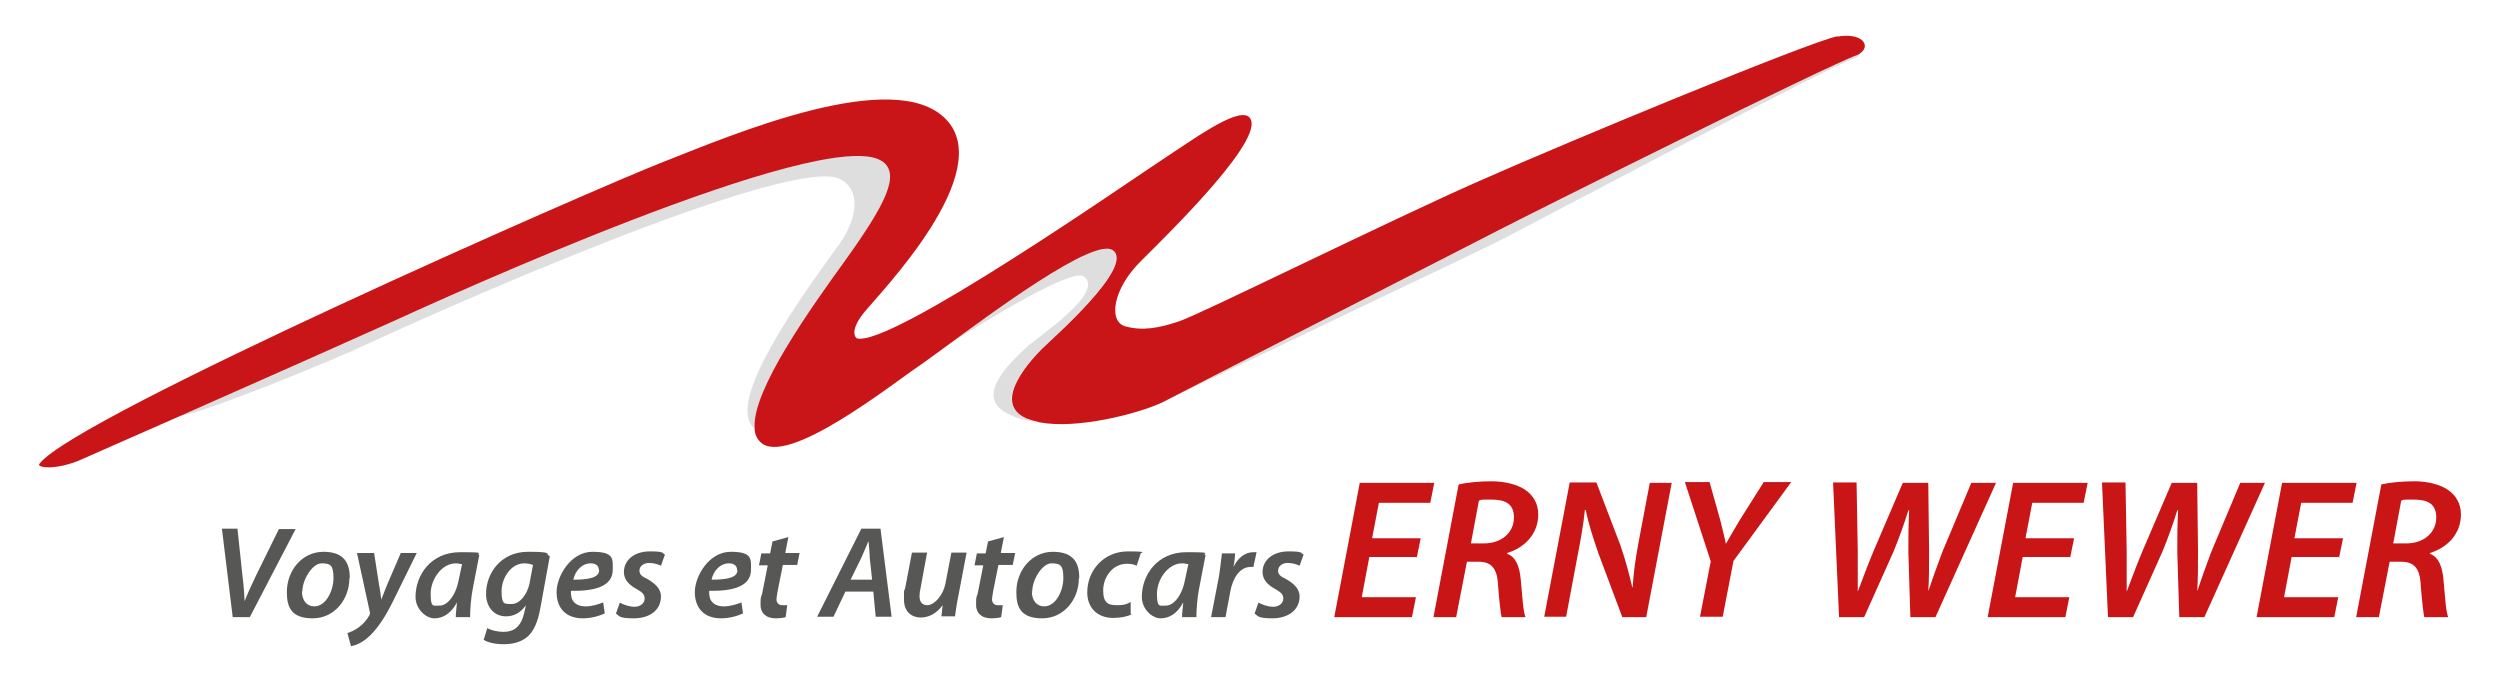<?xml version="1.0" encoding="UTF-8"?>
<svg id="Layer_1" xmlns="http://www.w3.org/2000/svg" version="1.1" viewBox="0 0 627.5 171.2">
  <!-- Generator: Adobe Illustrator 29.4.0, SVG Export Plug-In . SVG Version: 2.1.0 Build 152)  -->
  <defs>
    <style>
      .st0 {
        fill: #c91517;
      }

      .st1 {
        fill: #575756;
      }

      .st2 {
        fill: #ca1517;
      }

      .st3 {
        fill: #dedede;
      }
    </style>
  </defs>
  <g>
    <path class="st3" d="M221.4,40.3c-14.3-9.1-111.9,35.4-122.3,40.1-6.6,3-33.6,15-54.2,24.1,6.9-1.1,37.7-13.6,48.5-18.7,10.4-4.9,107.7-48.7,118.1-40.5,4.9,3.2,3.2,10.5-1,16.2-10.2,14-28,39-21.5,45.7.1.1.2.2.4.3-.5-9.5,14.1-29.9,22.8-42.1,10.1-14.1,14.1-21.7,9.1-24.9v-.2ZM466.2,13.6c-6.3,2-82.4,40.1-90.3,44.1-7.9,4.1-77.9,39.8-83.6,42.8-.3.2-.7.3-1,.5h.7c5.7-3.2,77.4-37,85.2-41,7.9-4.1,81.7-43.2,88.1-45.3,1-.4,1.5-1,1.8-1.6-.2.2-.5.3-.8.5h0ZM279.2,62.7c-4.7-3.3-30.1,15.5-42.6,24.7,11.7-7.5,32.4-20.1,35.4-18,5.7,4-12.2,15.6-14.5,17.9s-13.6,11.8-4.8,16.4c2.7,1.4,5.4,2.1,8.1,2.3-1.2-.2-2.4-.5-3.3-1-9.1-4,1.7-15.2,4-17.5s23.4-20.7,17.7-24.7h0Z"/>
    <path class="st0" d="M461.2,9.1c-6.8,1.3-67.5,26.4-90.3,36.5s-69.5,33.2-74.8,35-9.4,2.5-13.7,1.3c-4.3-1.3-3-9.4,3.8-16.2s33-32.2,27.1-36.5c-3.3-2-14.2,6.1-21.3,10.7-7.1,4.6-68.9,47.7-77,45,0,0-2.1-1.5,1.9-6.5,4-4.9,33.5-35.2,20.5-48.5-12.9-13.3-53.3,3.8-70.8,10.7-17.5,6.8-147.4,63.9-156.6,75.7-1.3,1.1,4,1.9,10.5-1,2.4-1.1,12.3-5.4,24.3-10.7,20.6-9.1,47.6-21.1,54.2-24.1,10.5-4.8,108-49.3,122.3-40.1,4.9,3.2,1,10.8-9.1,24.9-8.8,12.2-23.4,32.6-22.8,42.1,0,1.4.5,2.6,1.4,3.5,6.5,6.7,33.5-14.8,39.8-19,1.1-.8,3.3-2.3,6.1-4.4,12.5-9.2,37.9-28,42.6-24.7,5.7,4-15.4,22.4-17.7,24.7-2.3,2.3-13.1,13.5-4,17.5,1,.4,2.1.7,3.3,1,9.4,1.8,24.4-2.1,30.4-4.8.4-.2.7-.3,1-.5,5.7-3,75.7-38.7,83.6-42.8,7.9-4.1,84-42.1,90.3-44.1.3-.2.6-.3.8-.5,2.6-1.9.4-5.2-5.9-4.1h.1Z"/>
  </g>
  <g>
    <path class="st1" d="M58.4,154.8l-2.7-22.1h3.9l1.3,12.2c.3,2.3.4,4.1.5,6h0c.7-1.8,1.6-3.8,2.7-6.1l5.9-12h4.2l-11.5,22.1h-4.4.1Z"/>
    <path class="st1" d="M87.7,145.1c0,5.4-3.8,10.1-9.2,10.1s-6.5-2.8-6.5-6.6c0-5.4,3.8-10.1,9.2-10.1s6.6,3.1,6.6,6.6h-.1ZM75.8,148.5c0,2.2,1.2,3.7,3.1,3.7,2.9,0,4.8-3.9,4.8-7.1s-.7-3.7-3-3.7-4.8,4.1-4.8,7h-.1Z"/>
    <path class="st1" d="M93.9,138.8l1.2,7.7c.3,1.7.5,2.9.6,4h0c.4-1,.8-2.1,1.5-3.8l3.4-7.9h4l-5.8,11.8c-1.9,3.9-3.7,6.7-5.8,8.8s-3.9,2.6-4.9,2.8l-.9-3.3c.7-.2,1.8-.7,2.8-1.4,1.1-.8,2.1-1.9,2.8-3.2.1-.3.1-.5,0-.8l-3.2-14.7h4.3Z"/>
    <path class="st1" d="M114.4,154.8c0-1,.2-2.2.3-3.6h0c-1.6,3-3.7,4-5.7,4s-4.7-2.2-4.7-5.4c0-5.4,3.8-11.2,11.2-11.2s3.6.3,4.8.7l-1.6,8.3c-.5,2.4-.7,5.4-.7,7.3h-3.6ZM116,141.6c-.4,0-.9-.2-1.6-.2-3.5,0-6.3,4-6.3,7.6s.6,3,2.3,3,3.9-2.2,4.7-6.3l.9-4.2h0Z"/>
    <path class="st1" d="M122.2,157.6c1,.6,2.7,1,4.2,1,2.5,0,4.4-1.2,5.2-4.9l.4-1.8h0c-1.3,1.9-3,2.8-5,2.8-3.2,0-5-2.6-5-5.6,0-5.3,3.8-10.6,10.5-10.6s4.1.5,5.5,1.1l-2.4,13.2c-.6,3.1-1.5,5.6-3.3,7.1-1.7,1.4-3.9,1.8-5.9,1.8s-3.9-.4-5-1.1l.9-2.9h0ZM133.7,141.8c-.4-.2-1.2-.4-2.1-.4-3.3,0-5.7,3.6-5.7,7s.7,3.2,2.6,3.2,3.8-2.3,4.4-5.1l.9-4.8h0Z"/>
    <path class="st1" d="M151.9,153.9c-1.6.8-3.7,1.3-5.6,1.3-4.4,0-6.6-2.7-6.6-6.6s3.5-10.1,9-10.1,5.1,1.8,5.1,4.5c0,4.1-4.3,5.4-10.5,5.3,0,.6,0,1.6.4,2.3.6,1.1,1.8,1.6,3.3,1.6s3.2-.5,4.4-1l.4,2.8h.1ZM150.3,143c0-1-.8-1.6-2-1.6-2.4,0-4,2.1-4.4,4.1,3.9,0,6.5-.5,6.5-2.4h-.1Z"/>
    <path class="st1" d="M155.5,151.2c.8.5,2.4,1.1,3.8,1.1s2.5-.9,2.5-2-.5-1.6-2.1-2.5c-1.8-1-3.1-2.3-3.1-4.2,0-3.1,2.7-5.2,6.5-5.2s3,.4,3.8.8l-1,2.8c-.6-.3-1.7-.7-3-.7s-2.4.8-2.4,1.9.7,1.5,2.1,2.2c1.7,1,3.3,2.3,3.3,4.3,0,3.5-2.9,5.5-6.8,5.5s-3.6-.6-4.5-1.2l1-2.8h-.1Z"/>
    <path class="st1" d="M186.6,153.9c-1.6.8-3.7,1.3-5.6,1.3-4.4,0-6.6-2.7-6.6-6.6s3.5-10.1,9-10.1,5.1,1.8,5.1,4.5c0,4.1-4.3,5.4-10.5,5.3,0,.6,0,1.6.4,2.3.6,1.1,1.8,1.6,3.3,1.6s3.2-.5,4.4-1l.4,2.8h.1ZM185,143c0-1-.8-1.6-2-1.6-2.4,0-4,2.1-4.4,4.1,3.9,0,6.5-.5,6.5-2.4h-.1Z"/>
    <path class="st1" d="M197.9,134.7l-.8,4.1h3.6l-.6,3h-3.6l-1.3,6.5c-.1.7-.3,1.6-.3,2.2s.4,1.4,1.4,1.4h1.3l-.4,3c-.6.2-1.6.3-2.5.3-2.6,0-3.8-1.5-3.8-3.3s0-1.8.4-2.9l1.4-7.1h-2.2l.6-3h2.2l.6-3,4-1.1h0Z"/>
    <path class="st1" d="M212.2,148.5l-3,6.3h-4.1l11.1-22.1h4.8l2.8,22.1h-4l-.6-6.3h-7ZM218.9,145.5l-.6-5.5c0-1.2-.2-2.9-.3-4.2h0c-.6,1.3-1.2,2.9-1.8,4.2l-2.7,5.5h5.5-.1Z"/>
    <path class="st1" d="M242.6,138.8l-2.1,11c-.4,1.9-.6,3.6-.8,4.9h-3.4l.3-2.8h0c-1.5,2.1-3.5,3.1-5.5,3.1s-4.2-1.2-4.2-4.5,0-1.8.3-2.9l1.7-8.9h3.8l-1.6,8.7c-.2.8-.3,1.6-.3,2.2,0,1.3.5,2.3,2,2.3s3.8-2.1,4.5-5.4l1.5-7.8h3.8Z"/>
    <path class="st1" d="M252,134.7l-.8,4.1h3.6l-.6,3h-3.6l-1.3,6.5c-.1.7-.3,1.6-.3,2.2s.4,1.4,1.4,1.4h1.3l-.4,3c-.6.2-1.6.3-2.5.3-2.6,0-3.8-1.5-3.8-3.3s0-1.8.4-2.9l1.4-7.1h-2.2l.6-3h2.2l.6-3,4-1.1h0Z"/>
    <path class="st1" d="M270.8,145.1c0,5.4-3.8,10.1-9.2,10.1s-6.5-2.8-6.5-6.6c0-5.4,3.8-10.1,9.2-10.1s6.6,3.1,6.6,6.6h-.1ZM259,148.5c0,2.2,1.2,3.7,3.1,3.7,2.9,0,4.8-3.9,4.8-7.1s-.7-3.7-3-3.7-4.8,4.1-4.8,7h-.1Z"/>
    <path class="st1" d="M284,154.2c-.9.5-2.6.9-4.6.9-4,0-6.5-2.6-6.5-6.4,0-5.6,4.2-10.3,10.2-10.3s2.7.4,3.2.6l-1,3c-.6-.3-1.3-.5-2.4-.5-3.7,0-6,3.4-6,6.7s1.4,3.7,3.5,3.7,2.6-.4,3.4-.8v2.9l.2.2Z"/>
    <path class="st1" d="M296.7,154.8c0-1,.2-2.2.3-3.6h0c-1.6,3-3.7,4-5.7,4s-4.7-2.2-4.7-5.4c0-5.4,3.8-11.2,11.2-11.2s3.6.3,4.8.7l-1.6,8.3c-.5,2.4-.7,5.4-.7,7.3h-3.6ZM298.3,141.6c-.4,0-.9-.2-1.6-.2-3.5,0-6.3,4-6.3,7.6s.6,3,2.3,3,3.9-2.2,4.7-6.3l.9-4.2h0Z"/>
    <path class="st1" d="M304,154.8l1.9-9.8c.4-2.3.6-4.7.8-6.1h3.3c0,1.1-.2,2.2-.4,3.4h0c1.1-2.2,2.8-3.7,5-3.7s.6,0,.8,0l-.8,3.7h-.7c-2.7,0-4.5,2.8-5.1,6.2l-1.2,6.4h-3.8.2Z"/>
    <path class="st1" d="M315.8,151.2c.8.5,2.4,1.1,3.8,1.1s2.5-.9,2.5-2-.5-1.6-2.1-2.5c-1.8-1-3.1-2.3-3.1-4.2,0-3.1,2.7-5.2,6.5-5.2s3,.4,3.8.8l-1,2.8c-.6-.3-1.7-.7-3-.7s-2.4.8-2.4,1.9.7,1.5,2.1,2.2c1.7,1,3.3,2.3,3.3,4.3,0,3.5-3,5.5-6.8,5.5s-3.6-.6-4.5-1.2l1-2.8h0Z"/>
    <path class="st2" d="M355.8,139.8h-12.1l-1.9,10.1h13.6l-1,5h-19.5l6.4-33.7h18.7l-1,5h-12.9l-1.7,8.9h12.2l-1,4.9.2-.2Z"/>
    <path class="st2" d="M366.1,121.6c2.1-.5,5.3-.8,8.3-.8s6.4.7,8.5,2.2c1.9,1.3,3.2,3.4,3.2,6.1,0,5-3.5,8.4-7.8,9.7v.2c2.2.8,3.1,3.2,3.4,6.4.4,4.2.6,8.1,1.2,9.5h-6c-.2-.8-.6-4-.9-8.1-.2-4.3-1.8-5.8-4.9-5.8h-2.9l-2.7,13.9h-5.7l6.3-33.2h0ZM369.1,136.4h3.3c4.6,0,7.6-2.8,7.6-6.5s-2.5-4.5-5.7-4.5-2.4,0-3.1.3l-2,10.7h0Z"/>
    <path class="st2" d="M387.6,154.8l6.4-33.7h6.7l6,15.7c1.4,4.1,2.2,7.2,3,10.6h.1c.2-3.3.6-6.6,1.5-11.4l2.8-14.8h5.5l-6.4,33.7h-6l-6-16c-1.5-4.4-2.4-7.2-3.2-10.9h-.2c-.3,3.2-1,7.4-2,12.4l-2.7,14.4h-5.5,0Z"/>
    <path class="st2" d="M426.7,154.8l2.7-13.9-6.5-19.9h6.2l2.7,9.6c.7,2.9,1.1,4.4,1.4,5.9h0c.9-1.6,2-3.5,3.5-6l6-9.5h6.9l-14.5,19.8-2.7,14h-5.8Z"/>
    <path class="st2" d="M461.6,154.8l-1.5-33.7h5.9l.3,17.4c0,4.2,0,7.3,0,10h0c1.1-2.8,2.1-5.7,3.8-9.8l7.5-17.5h6.4l.2,17c0,4.2,0,7.4-.2,10.2h0c1.1-3.2,2.2-6.4,3.5-9.8l7.3-17.4h6.2l-15.2,33.7h-6.3l-.5-16.3c0-3.9,0-6.7.2-10.5h-.2c-1.1,3.5-2.2,6.6-3.7,10.3l-7.4,16.5h-6.4.1Z"/>
    <path class="st2" d="M519.8,139.8h-12.1l-1.9,10.1h13.6l-1,5h-19.5l6.4-33.7h18.7l-1,5h-12.9l-1.7,8.9h12.2l-1,4.9.2-.2Z"/>
    <path class="st2" d="M529.1,154.8l-1.5-33.7h5.9l.3,17.4c0,4.2,0,7.3,0,10h0c1.1-2.8,2.1-5.7,3.8-9.8l7.5-17.5h6.4l.2,17c0,4.2,0,7.4-.2,10.2h0c1.1-3.2,2.2-6.4,3.5-9.8l7.3-17.4h6.2l-15.2,33.7h-6.3l-.5-16.3c0-3.9,0-6.7.2-10.5h-.2c-1.1,3.5-2.2,6.6-3.7,10.3l-7.4,16.5h-6.4.1Z"/>
    <path class="st2" d="M587.3,139.8h-12.1l-1.9,10.1h13.6l-1,5h-19.5l6.4-33.7h18.7l-1,5h-12.9l-1.7,8.9h12.2l-1,4.9.2-.2Z"/>
    <path class="st2" d="M597.7,121.6c2.1-.5,5.3-.8,8.3-.8s6.4.7,8.5,2.2c1.9,1.3,3.2,3.4,3.2,6.1,0,5-3.5,8.4-7.8,9.7v.2c2.2.8,3.1,3.2,3.4,6.4.4,4.2.6,8.1,1.2,9.5h-6c-.2-.8-.6-4-.9-8.1-.2-4.3-1.8-5.8-4.9-5.8h-2.9l-2.7,13.9h-5.7l6.3-33.2h0ZM600.6,136.4h3.3c4.6,0,7.6-2.8,7.6-6.5s-2.5-4.5-5.7-4.5-2.4,0-3.1.3l-2,10.7h0Z"/>
  </g>
</svg>